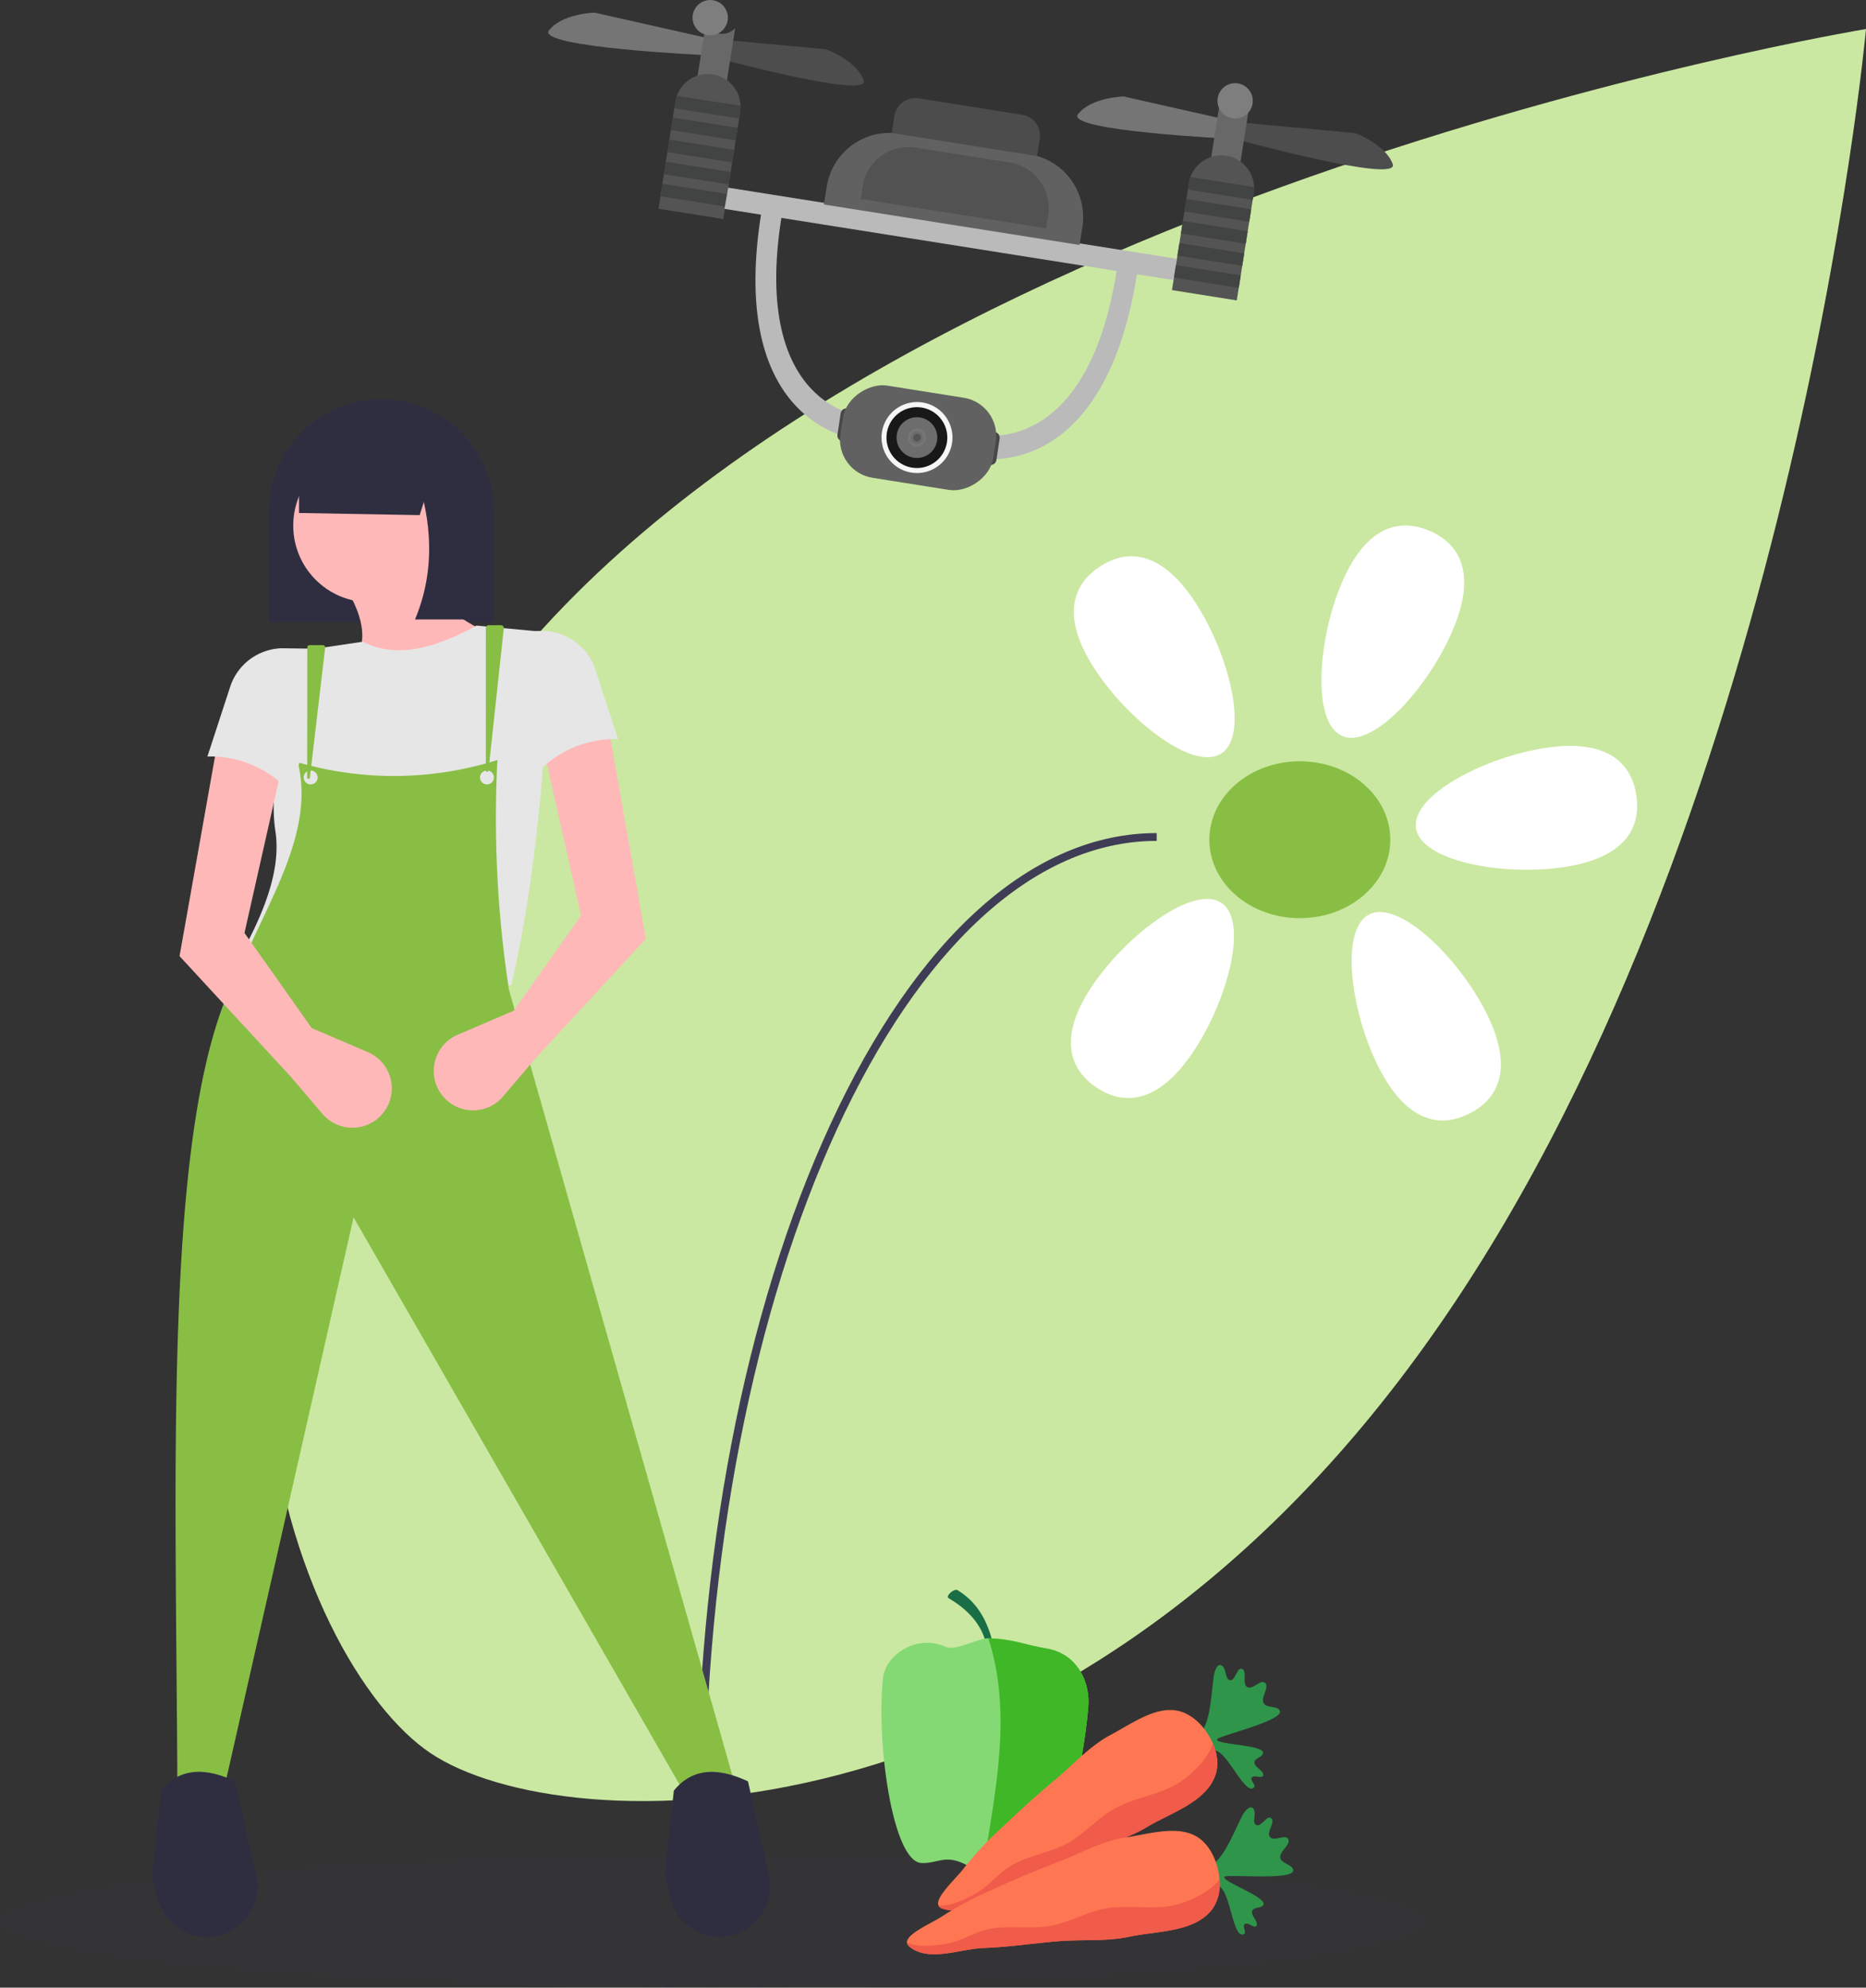 <svg xmlns="http://www.w3.org/2000/svg" viewBox="0 0 578.68 616.07"><rect x="0" y="0" width="578.68" height="616.07" fill="#333333" stroke="none"/><defs><style>.cls-1{fill:#cae8a1;}.cls-2,.cls-3{fill:#3f3d56;}.cls-2{isolation:isolate;opacity:0.1;}.cls-4{fill:#89be45;}.cls-5{fill:#2f2e41;}.cls-6{fill:#ffb8b8;}.cls-7{fill:#e6e6e6;}.cls-8{fill:#fff;}.cls-9{fill:#757575;}.cls-10,.cls-11,.cls-12,.cls-14,.cls-16,.cls-17,.cls-18,.cls-19,.cls-21,.cls-22,.cls-23,.cls-24,.cls-25,.cls-26,.cls-27,.cls-28,.cls-29,.cls-30,.cls-31,.cls-9{fill-rule:evenodd;}.cls-10{fill:#4d4d4d;}.cls-11{fill:#686868;}.cls-12{fill:#545454;}.cls-13,.cls-14{fill:#424343;}.cls-15{fill:#bababb;}.cls-16{fill:#7e7e7e;}.cls-17,.cls-20{fill:#616161;}.cls-18{fill:#4c4c4c;}.cls-19{fill:#474747;}.cls-21{fill:#f6f6f6;}.cls-22{fill:#181818;}.cls-23{fill:#6d6d6d;}.cls-24{fill:#6c6c6c;}.cls-25{fill:#525252;}.cls-26{fill:#196e45;}.cls-27{fill:#84d975;}.cls-28{fill:#40b727;}.cls-29{fill:#2e954a;}.cls-30{fill:#ff7752;}.cls-31{fill:#f05b4a;}</style></defs><g id="Layer_2" data-name="Layer 2"><g id="Layer_1-2" data-name="Layer 1"><g id="Group_286" data-name="Group 286"><g id="Group_160" data-name="Group 160"><path id="Path_3282" data-name="Path 3282" class="cls-1" d="M442,416.91C328.4,575.35,174.82,571.1,133.5,543.38s-98.92-165.63,14.89-324S578.68,9,578.68,9,555.82,258.5,442,416.91Z"/></g><g id="undraw_farm_girl_dnpe" data-name="undraw farm girl dnpe"><ellipse id="Ellipse_33" data-name="Ellipse 33" class="cls-2" cx="221.34" cy="595.42" rx="221.34" ry="20.65"/><path id="Path_222" data-name="Path 222" class="cls-3" d="M218.51,565h-2.44c0-81.86,14.74-158.8,41.51-216.64,26.9-58.14,62.82-90.15,101.13-90.15v2.43C281.4,260.63,218.51,397.17,218.51,565Z"/><ellipse id="Ellipse_34" data-name="Ellipse 34" class="cls-4" cx="403.1" cy="260.27" rx="28.06" ry="24.32"/><path id="Path_236" data-name="Path 236" class="cls-5" d="M118.28,123.69h0a34.9,34.9,0,0,1,34.89,34.9v34.17H83.39V158.59A34.9,34.9,0,0,1,118.28,123.69Z"/><path id="Path_237" data-name="Path 237" class="cls-6" d="M152.82,196.72C140,205.81,123,209.3,104.61,211.11c12.65-10.27,7.69-21.6,0-33.1l28.06-2.88C133.48,185.57,141.58,192,152.82,196.72Z"/><path id="Path_238" data-name="Path 238" class="cls-7" d="M158.57,305.36,75.83,293.85C82.54,281.22,87,269,85.46,258a50.81,50.81,0,0,1,.21-16.6l.53-2.81a44.75,44.75,0,0,1,6.16-15.19c3.31-5.36,2.18-13.4.74-21.62l19.43-2.88c10.72,5.44,22.75,1.82,35.25-5l23,2.16C169.24,237,165.81,274.66,158.57,305.36Z"/><path id="Path_239" data-name="Path 239" class="cls-4" d="M227.64,552.13,211.82,555,109.65,377.31,69.36,555,55,554.28C54.64,453.58,50.13,343,74.49,300.06c9.13-21.69,23.12-42.45,17.88-63.78a106.67,106.67,0,0,0,61.88-.72,352.24,352.24,0,0,0,3.59,71.23Z"/><path id="Path_240" data-name="Path 240" class="cls-5" d="M223.13,600.34h0A15.71,15.71,0,0,1,208,588.73l-1.4-5.22a10.3,10.3,0,0,1-.29-3.79l2.66-24.7c5.09-6.31,12.5-7.83,23-2.88l6.5,29.07a15.71,15.71,0,0,1-15.33,19.14Z"/><path id="Path_241" data-name="Path 241" class="cls-5" d="M64.13,600.34h0A15.71,15.71,0,0,1,49,588.73l-1.4-5.22a10.52,10.52,0,0,1-.3-3.79L49.93,555c5.09-6.31,12.5-7.83,23-2.88l6.5,29.07a15.71,15.71,0,0,1-15.33,19.14Z"/><circle id="Ellipse_36" data-name="Ellipse 36" class="cls-6" cx="114.68" cy="162.91" r="23.74"/><circle id="Ellipse_37" data-name="Ellipse 37" class="cls-7" cx="96.34" cy="240.97" r="2.16"/><circle id="Ellipse_38" data-name="Ellipse 38" class="cls-7" cx="151.02" cy="240.97" r="2.16"/><path id="Path_242" data-name="Path 242" class="cls-5" d="M130.15,159.67,92.73,159V134.5h45.33Z"/><path id="Path_243" data-name="Path 243" class="cls-5" d="M145.26,192H128.7c6.12-14.61,5.58-30,0-46h16.56Z"/><path id="Path_244" data-name="Path 244" class="cls-6" d="M165.77,328.37,156,339.87a12.2,12.2,0,0,1-19.77-1.69h0a12.2,12.2,0,0,1,4.25-16.72,11.32,11.32,0,0,1,1.43-.73l17.42-7.46,20.87-29.5-11.52-51.08,20.15-6.48L200.3,291Z"/><path id="Path_245" data-name="Path 245" class="cls-6" d="M90.21,333.76l9.8,11.5a12.21,12.21,0,0,0,19.78-1.69h0a12.2,12.2,0,0,0-4.26-16.72,12,12,0,0,0-1.43-.73l-17.42-7.46-20.86-29.5,11.51-51.08L67.19,231.6,55.68,296.35Z"/><path id="Path_246" data-name="Path 246" class="cls-7" d="M191.67,229.1a33,33,0,0,0-24.4,9.72l-7.19-43.17,8.7-.1a17.36,17.36,0,0,1,15.85,12Z"/><path id="Path_247" data-name="Path 247" class="cls-7" d="M64.32,234.48a33,33,0,0,1,24.4,9.72c8.33-12.63,9.53-27.37,7.19-43.16l-8.7-.11a17.35,17.35,0,0,0-15.85,12Z"/><path id="Path_248" data-name="Path 248" class="cls-4" d="M150.66,239.16h.79l4.78-44.37a.89.89,0,0,0-.78-1h-3.91a.87.87,0,0,0-.87.87Z"/><path id="Path_249" data-name="Path 249" class="cls-4" d="M95.26,241.33h.8l4.78-40.61a.69.69,0,0,0-.6-.76H96a.68.68,0,0,0-.69.68Z"/><path id="Path_252" data-name="Path 252" class="cls-8" d="M450.49,195.4c-7.45,17.57-24.7,36.77-34.21,32.74s-7.67-29.79-.22-47.36,17.72-20.3,27.23-16.27S458,177.83,450.49,195.4Z"/><path id="Path_253" data-name="Path 253" class="cls-8" d="M370.79,186.86c10.4,16,16.68,41,8,46.67s-29-10.29-39.38-26.29-6.93-26,1.73-31.67S360.4,170.86,370.79,186.86Z"/><path id="Path_254" data-name="Path 254" class="cls-8" d="M484.89,268.78c-18.88,2.81-44.24-1.87-45.76-12.09s21.39-22.08,40.25-24.89,26.56,4.52,28.08,14.73S503.76,266,484.89,268.78Z"/><path id="Path_255" data-name="Path 255" class="cls-8" d="M427.48,330.68c-8.58-17-12.09-42.61-2.87-47.26s27.69,13.39,36.28,30.43,4,26.64-5.18,31.29S436.07,347.73,427.48,330.68Z"/><path id="Path_256" data-name="Path 256" class="cls-8" d="M338.89,305.29c10.75-15.77,31.4-31.23,39.93-25.42s1.72,30.7-9,46.47S348.46,342.79,339.93,337,328.16,321.06,338.89,305.29Z"/></g><g id="Group_179" data-name="Group 179"><path id="Path_258" data-name="Path 258" class="cls-9" d="M184.33,3.9s-10.16.34-14.09,5.55,48.16,7.62,48.16,7.62l.84-5.31Z"/><path id="Path_259" data-name="Path 259" class="cls-10" d="M256.15,15.28s9.57,3.46,11.7,9.63-48.17-7.63-48.17-7.63l.85-5.31Z"/><path id="Path_260" data-name="Path 260" class="cls-11" d="M228,8.67l-2.82,17.84-9.1-1.44,2.83-17.84A5.47,5.47,0,0,0,228,8.67Z"/><path id="Path_261" data-name="Path 261" class="cls-12" d="M221.09,23.06h0a10.21,10.21,0,0,1,8.46,11.64l-5.26,33.18L204.2,64.7l5.25-33.18A10.21,10.21,0,0,1,221.09,23.06Z"/><rect id="Rectangle_169" data-name="Rectangle 169" class="cls-13" x="213.21" y="50.31" width="3.92" height="20.35" transform="translate(121.77 263.54) rotate(-81)"/><rect id="Rectangle_170" data-name="Rectangle 170" class="cls-13" x="214.29" y="43.47" width="3.92" height="20.35" transform="translate(129.44 258.84) rotate(-81)"/><rect id="Rectangle_171" data-name="Rectangle 171" class="cls-13" x="215.37" y="36.63" width="3.92" height="20.35" transform="translate(137.11 254.14) rotate(-81)"/><rect id="Rectangle_172" data-name="Rectangle 172" class="cls-13" x="216.45" y="29.79" width="3.92" height="20.35" transform="translate(144.77 249.44) rotate(-81)"/><path id="Path_262" data-name="Path 262" class="cls-14" d="M229.67,32.75a10.54,10.54,0,0,1-.12,2l-.31,2-20.1-3.19.31-1.95a10.09,10.09,0,0,1,.49-1.89Z"/><path id="Path_263" data-name="Path 263" class="cls-15" d="M356.92,78.94,225.82,58.17l-1.14,6.57L236,66.54c-10.51,66.59,30.59,69.77,30.69,69.78l.76-7.32c-.08,0-34.4-2.7-25.14-61.46L346.28,84c-9.35,58.75-42.82,50.71-42.9,50.69l-1.54,7.19c.1,0,40.17,9.7,50.75-56.87l11.35,1.79,1-6.58Z"/><path id="Path_264" data-name="Path 264" class="cls-16" d="M219.4,10.88a5.47,5.47,0,1,0-4.55-6.26h0A5.48,5.48,0,0,0,219.4,10.88Z"/><path id="Path_265" data-name="Path 265" class="cls-17" d="M278.89,41.42l40.44,6.41a19.72,19.72,0,0,1,16.34,22.49l-.89,5.61L255.51,63.38l.89-5.62A19.73,19.73,0,0,1,278.89,41.42Z"/><path id="Path_266" data-name="Path 266" class="cls-18" d="M284.85,30.47,317,35.57A6.53,6.53,0,0,1,322.45,43l-.85,5.36-45.05-7.14.85-5.35A6.53,6.53,0,0,1,284.85,30.47Z"/><path id="Path_267" data-name="Path 267" class="cls-19" d="M262.78,126.6h0a1.82,1.82,0,0,0-2.07,1.5l-1,6.6a1.82,1.82,0,0,0,1.51,2.07h0a1.81,1.81,0,0,0,2.06-1.5l1-6.6A1.82,1.82,0,0,0,262.78,126.6Z"/><path id="Path_268" data-name="Path 268" class="cls-19" d="M308.52,133.89h0A1.82,1.82,0,0,1,310,136l-1,6.6a1.82,1.82,0,0,1-2.07,1.5h0a1.82,1.82,0,0,1-1.5-2.07l1.05-6.6A1.82,1.82,0,0,1,308.52,133.89Z"/><rect id="Rectangle_173" data-name="Rectangle 173" class="cls-20" x="270.26" y="111.7" width="28.93" height="47.97" rx="11.96" transform="translate(106.17 395.68) rotate(-81)"/><path id="Path_269" data-name="Path 269" class="cls-21" d="M286.08,124.75a11,11,0,1,0,9.16,12.6,11,11,0,0,0-9.16-12.6Z"/><path id="Path_270" data-name="Path 270" class="cls-22" d="M285.83,126.32a9.43,9.43,0,1,0,7.83,10.79h0A9.43,9.43,0,0,0,285.83,126.32Z"/><path id="Path_271" data-name="Path 271" class="cls-23" d="M285.34,129.4a6.31,6.31,0,1,0,5.25,7.22h0A6.32,6.32,0,0,0,285.34,129.4Z"/><path id="Path_272" data-name="Path 272" class="cls-9" d="M284.8,132.84a2.83,2.83,0,1,0,2.35,3.24h0a2.82,2.82,0,0,0-2.34-3.24Z"/><path id="Path_273" data-name="Path 273" class="cls-24" d="M284.66,133.72a1.93,1.93,0,1,0,1.6,2.22h0A1.93,1.93,0,0,0,284.66,133.72Z"/><path id="Path_274" data-name="Path 274" class="cls-12" d="M284.54,134.47a1.17,1.17,0,1,0,1,1.34,1.17,1.17,0,0,0-1-1.34Z"/><path id="Path_275" data-name="Path 275" class="cls-9" d="M348.39,29.89s-10.16.33-14.1,5.54,48.16,7.63,48.16,7.63l.85-5.31Z"/><path id="Path_276" data-name="Path 276" class="cls-10" d="M420.21,41.26s9.56,3.46,11.7,9.63-48.17-7.63-48.17-7.63l.84-5.31Z"/><path id="Path_277" data-name="Path 277" class="cls-11" d="M387.28,33.89l-2.83,17.85-9.09-1.44,2.83-17.85a5.46,5.46,0,0,0,9.09,1.44Z"/><path id="Path_278" data-name="Path 278" class="cls-16" d="M382.18,36.66a5.47,5.47,0,1,0-4.54-6.26h0A5.47,5.47,0,0,0,382.18,36.66Z"/><path id="Path_279" data-name="Path 279" class="cls-12" d="M380.34,48.28h0a10.21,10.21,0,0,1,8.46,11.64l-5.26,33.19-20.09-3.19,5.25-33.18A10.21,10.21,0,0,1,380.34,48.28Z"/><rect id="Rectangle_174" data-name="Rectangle 174" class="cls-13" x="372.46" y="75.53" width="3.92" height="20.35" transform="translate(231.2 442.1) rotate(-81)"/><rect id="Rectangle_175" data-name="Rectangle 175" class="cls-13" x="373.54" y="68.69" width="3.92" height="20.35" transform="translate(238.86 437.4) rotate(-81)"/><rect id="Rectangle_176" data-name="Rectangle 176" class="cls-13" x="374.62" y="61.85" width="3.92" height="20.35" transform="translate(246.53 432.7) rotate(-81)"/><rect id="Rectangle_177" data-name="Rectangle 177" class="cls-13" x="375.7" y="55.02" width="3.92" height="20.35" transform="translate(254.2 428.01) rotate(-81)"/><path id="Path_280" data-name="Path 280" class="cls-14" d="M388.92,58a10.48,10.48,0,0,1-.12,1.94l-.31,2-20.1-3.18.31-2a10.3,10.3,0,0,1,.49-1.89Z"/><path id="Path_281" data-name="Path 281" class="cls-25" d="M283.9,45.74l29.34,4.65A14.3,14.3,0,0,1,325.09,66.7l-.65,4.07-57.5-9.11.64-4.07A14.31,14.31,0,0,1,283.9,45.74Z"/></g><g id="Group_225" data-name="Group 225"><g id="Group_220" data-name="Group 220"><path id="Path_3465" data-name="Path 3465" class="cls-26" d="M306.31,513.69c-.08-8-4.73-14-12.13-18.34-1.07-.61,1.71-3.13,2.78-2.48,7.74,4.73,10.45,12.47,11.82,20.82.16.84-2.48.84-2.48,0Z"/><path id="Path_3466" data-name="Path 3466" class="cls-27" d="M293.22,510.42c-9-4.05-18.57,2.51-19.38,9.68-2.17,19.38,2.87,56.92,11.91,57.34,5.3.23,7.4-3.05,14.49.88,2.21,1.22,6,1.91,8.36.15,2.74-2,7-.34,10.37-.19,10.8.38,17.06-31.82,18.54-49.29.61-7.33-3.2-16.32-12.74-18-7.25-1.26-10.91-3.05-18.27-3.21-3.43,0-10.15,4.09-13.28,2.64Z"/><path id="Path_3467" data-name="Path 3467" class="cls-28" d="M304.78,579.54a6,6,0,0,0,3.82-1.07c2.74-2,7-.34,10.37-.19,10.8.38,17.06-31.82,18.54-49.29.61-7.33-3.2-16.32-12.74-18-7.25-1.26-10.91-3.05-18.27-3.2,7.48,22.88,2.21,47.41-1.72,71.75Z"/></g><g id="Group_223" data-name="Group 223"><g id="Group_221" data-name="Group 221"><path id="Path_3468" data-name="Path 3468" class="cls-29" d="M371.4,538c3.91-2.73,4.12-11.93,5-18.5.27-2,1.58-4.82,3.07-2.67.86,1.21.57,3.85,2.06,3.95,1.66.15,2.05-4.14,3.64-3.53,1.79.73-.11,4.6,1.6,5.64s4.22-2.59,5.54-1.29c1.49,1.44-1.41,4.42-.46,6.24s4.61.69,5.08,2.54c.79,3.07-19.16,7.67-19.5,8.72-.62,1.7,14.75,1.6,14.27,4.32-.25,1.27-2.71,1.55-2.67,2.88,0,1.61,3,2.4,2.71,4-.24,1.16-2.82-.33-3.55.66-.63.84,1.37,2.24.72,3-2.38,2.77-7.38-8.87-11.07-11-6.24-3.54-10.52-2.15-6.43-5Z"/><path id="Path_3469" data-name="Path 3469" class="cls-30" d="M366.77,530.7c-7.3-2.73-15.41,3.33-22.28,7-6.3,3.31-11.25,8.82-16.71,13.45C322,556,316.4,561,311,566.18a102,102,0,0,0-12,12.76c-2.87,3.83-11.25,11-6.8,12.58,7.18,2.56,14.67-4.38,21.83-7.17,7.34-2.86,14.35-6.56,21.58-9.7,6.58-2.88,13.73-4.6,19.89-8.28,7.76-4.64,18.8-7.9,21.54-16.55,2.2-6.89-3.46-16.55-10.23-19.12Z"/><path id="Path_3470" data-name="Path 3470" class="cls-31" d="M291,590.58a1.88,1.88,0,0,0,1.19,1c7.19,2.56,14.68-4.38,21.84-7.17,7.34-2.86,14.34-6.56,21.57-9.7,6.59-2.88,13.74-4.6,19.89-8.28,7.77-4.64,18.81-7.9,21.54-16.55a14,14,0,0,0-.91-9.46c-1.43,4.38-5.24,8.15-8.85,11-6.15,4.76-14.67,5.35-21.45,9.06-5.33,2.93-9.38,7.86-14.71,10.78S319.41,575,314,578c-4.27,2.34-7.28,6.65-11.6,9-3.54,1.89-7.93,4-11.45,3.58Z"/></g><g id="Group_222" data-name="Group 222"><path id="Path_3471" data-name="Path 3471" class="cls-29" d="M374.5,578.65c4.57-1.33,7.75-9.94,10.72-15.84.89-1.81,3.07-4,3.8-1.51.39,1.4-.75,3.79.61,4.37,1.55.67,3.32-3.25,4.57-2.14,1.47,1.29-1.61,4.34-.35,5.88s4.82-1.11,5.67.64-2.78,3.68-2.48,5.77c.31,1.86,4.13,2.16,4,4-.27,3.11-20.63,1-21.31,1.87-1.15,1.42,13.46,6.35,12.05,8.73-.68,1.13-3,.61-3.45,1.85-.53,1.5,2.05,3.27,1.31,4.64-.61,1-2.58-1.23-3.56-.58s.61,2.61-.26,3.11c-3.18,1.86-4.09-10.82-6.86-14-4.67-5.44-9.22-5.52-4.42-6.83Z"/><path id="Path_3472" data-name="Path 3472" class="cls-30" d="M372.49,570.22c-6-5-15.66-1.88-23.35-.7-7.09,1-13.54,4.67-20.18,7.26-7,2.74-14,5.56-20.83,8.76a107.47,107.47,0,0,0-15.54,8.16c-3.92,2.68-14.25,6.68-10.52,9.7,6,4.81,15.34.67,23,.36,7.88-.28,15.7-1.51,23.61-2.13,7.14-.53,14.49.14,21.51-1.36,8.87-1.86,20.35-1.32,25.77-8.63,4.29-5.78,2.11-16.82-3.47-21.42Z"/><path id="Path_3473" data-name="Path 3473" class="cls-31" d="M281.35,602.13a1.92,1.92,0,0,0,.79,1.3c6,4.81,15.34.67,23,.36,7.88-.28,15.7-1.51,23.61-2.14,7.14-.53,14.5.15,21.52-1.35,8.86-1.86,20.34-1.32,25.76-8.63a13.87,13.87,0,0,0,2.22-9.25c-2.78,3.68-7.59,6-11.94,7.48-7.38,2.5-15.6.3-23.24,1.61-6,1-11.45,4.39-17.43,5.42s-12.31-.2-18.33.85c-4.82.84-9.08,3.88-13.9,4.72-4.06.59-8.85,1.1-12.06-.37Z"/></g></g></g></g></g></g></svg>